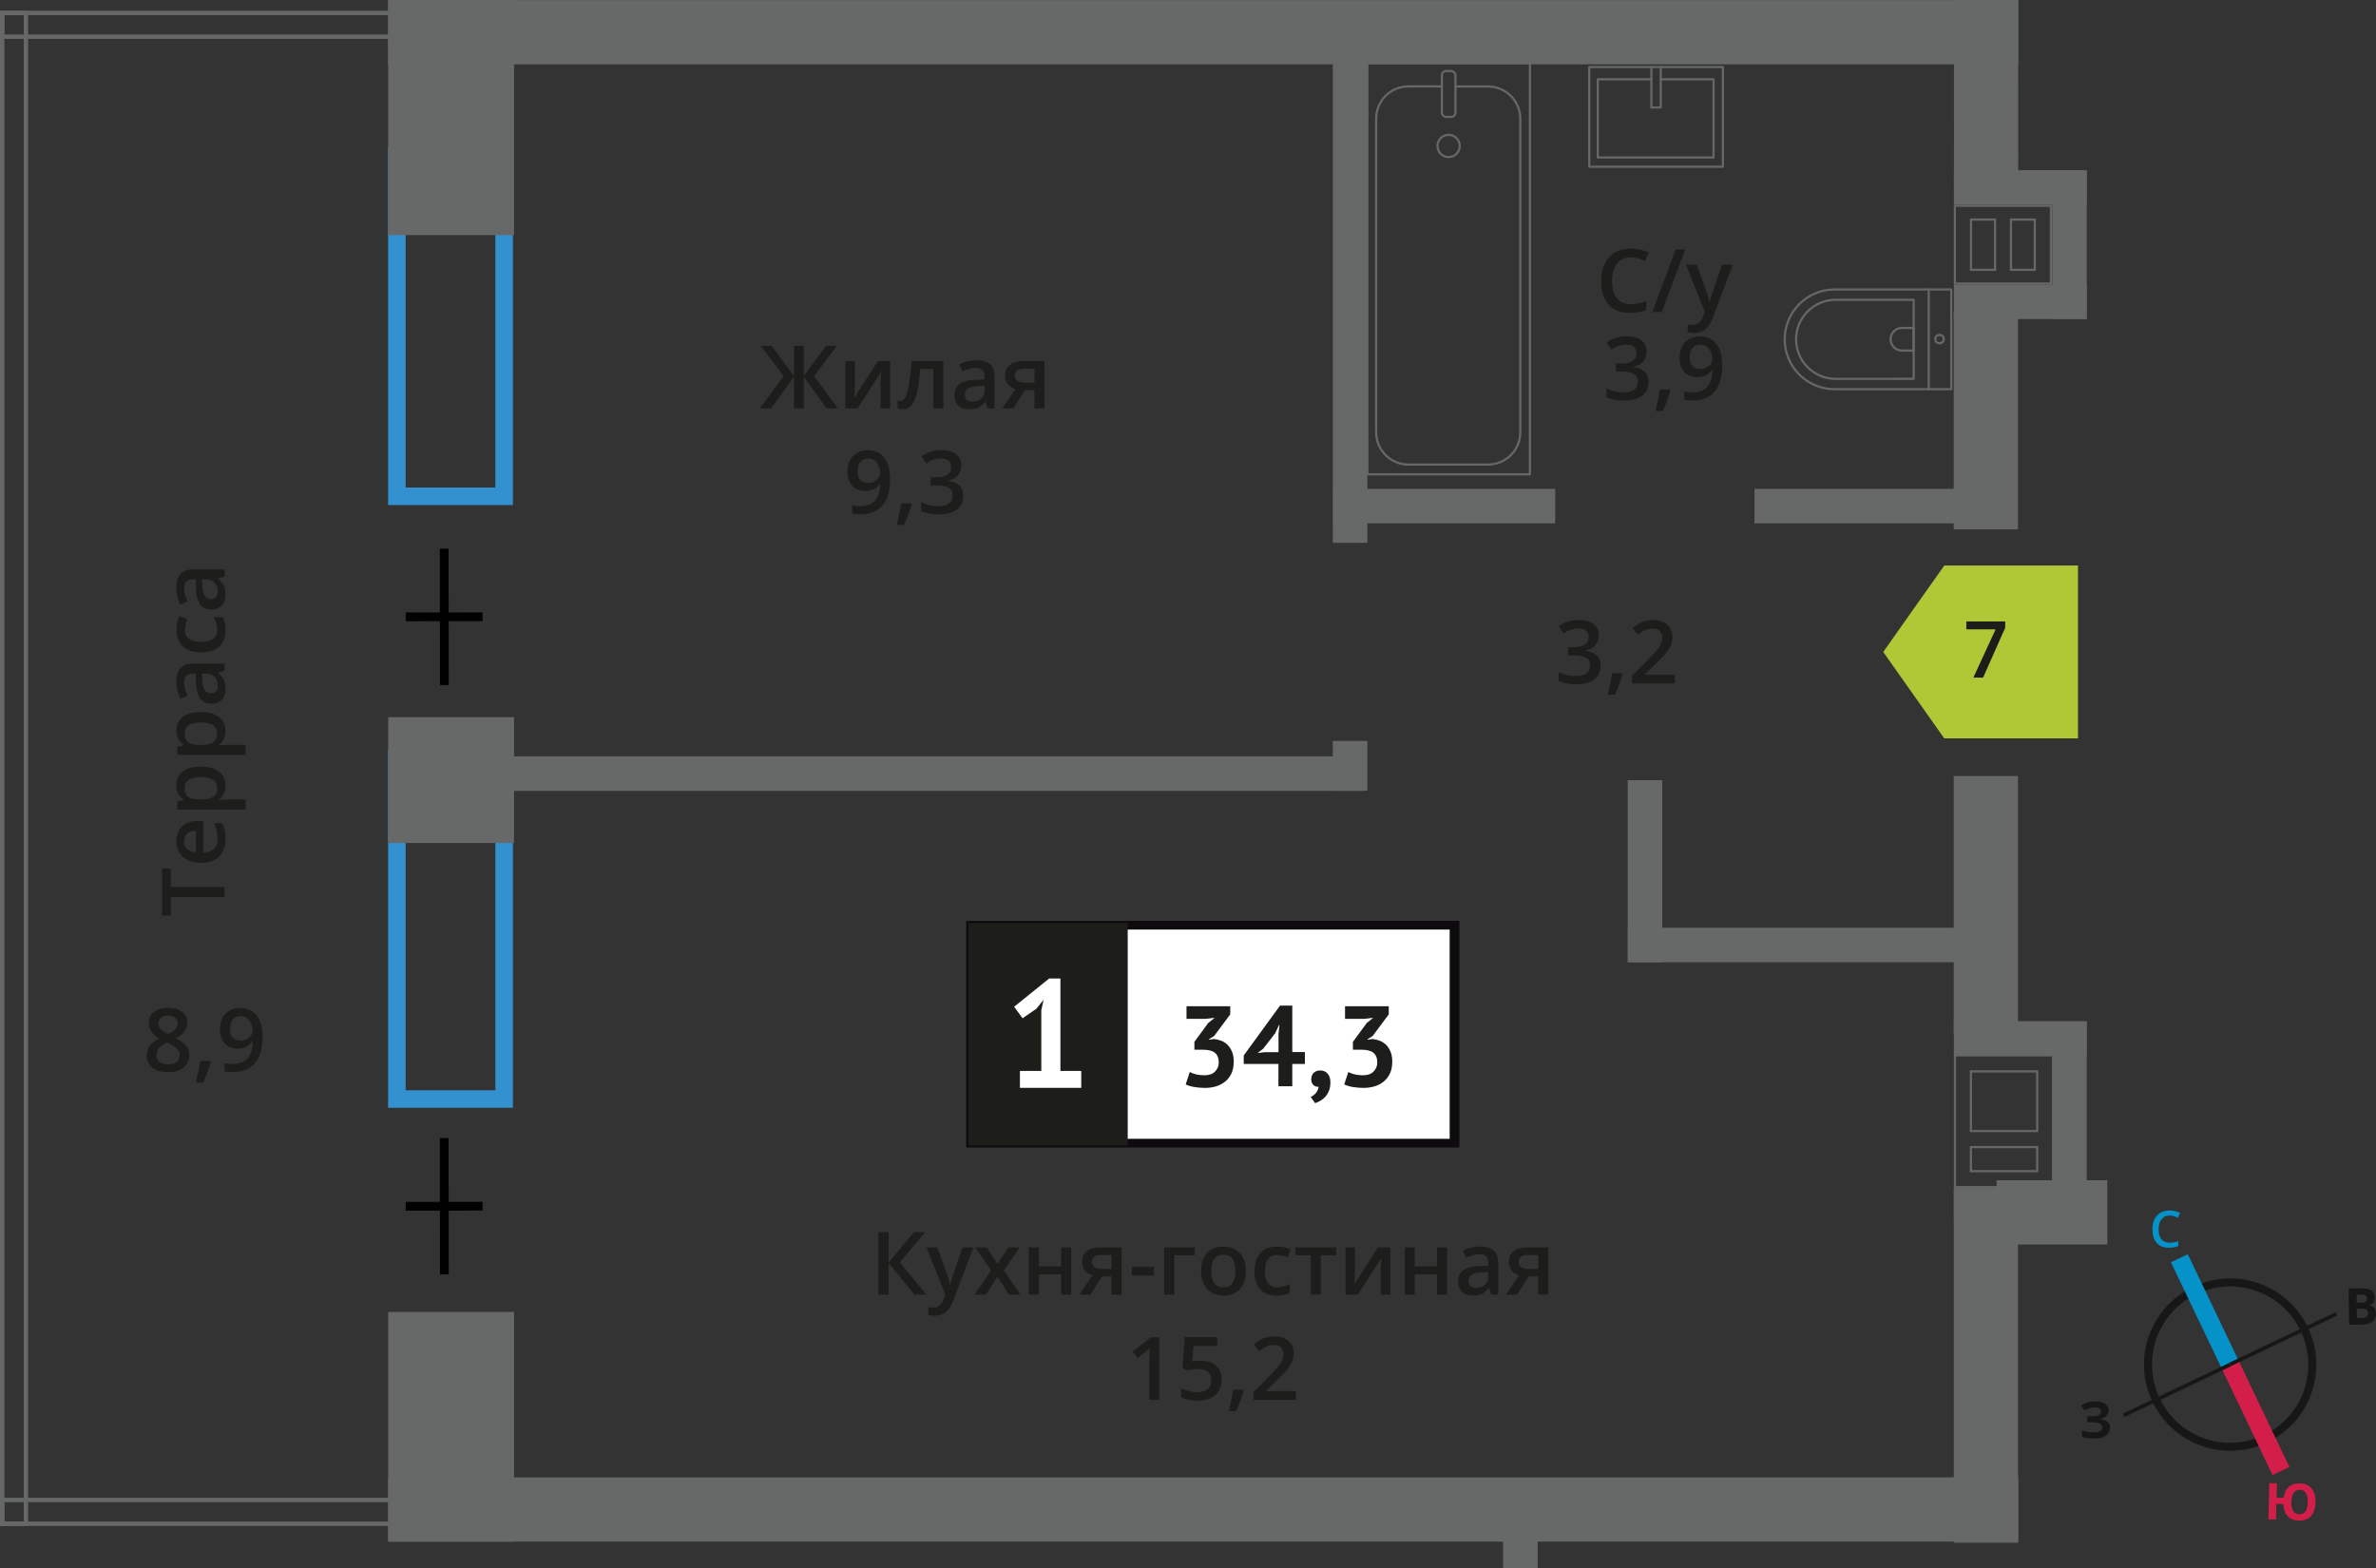<?xml version="1.0" encoding="UTF-8"?>
<svg xmlns="http://www.w3.org/2000/svg" viewBox="0 0 271.14 178.98">
  <rect x="0" y="0" width="271.14" height="178.98" fill="#333333" stroke="none"/>
  <defs>
    <style>
      .cls-1 {
        fill: #171717;
      }

      .cls-1, .cls-2, .cls-3, .cls-4, .cls-5, .cls-6, .cls-7, .cls-8, .cls-9, .cls-10, .cls-11 {
        stroke-width: 0px;
      }

      .cls-12 {
        stroke: #666767;
        stroke-linecap: round;
        stroke-linejoin: round;
        stroke-width: .25px;
      }

      .cls-12, .cls-13, .cls-14, .cls-15, .cls-16 {
        fill: none;
      }

      .cls-13 {
        stroke: #d41e4a;
      }

      .cls-13, .cls-14 {
        stroke-width: 2.13px;
      }

      .cls-13, .cls-14, .cls-15, .cls-16 {
        stroke-miterlimit: 10;
      }

      .cls-2 {
        fill: #b0c836;
        fill-rule: evenodd;
      }

      .cls-17 {
        stroke: #1d1d1a;
        stroke-miterlimit: 22.93;
        stroke-width: .5px;
      }

      .cls-17, .cls-4 {
        fill: #1d1d1a;
      }

      .cls-3 {
        fill: #0592c9;
      }

      .cls-14 {
        stroke: #0592c9;
      }

      .cls-5 {
        fill: #1d1e1b;
      }

      .cls-6 {
        fill: #0e0b0e;
      }

      .cls-7 {
        fill: #d41e4a;
      }

      .cls-8 {
        fill: #3391cf;
      }

      .cls-15 {
        stroke: #010101;
      }

      .cls-9 {
        fill: #676868;
      }

      .cls-16 {
        stroke: #171717;
        stroke-width: .91px;
      }

      .cls-10 {
        fill: #fff;
      }

      .cls-11 {
        fill: #666767;
      }
    </style>
  </defs>
  <g id="windows">
    <path class="cls-8" d="M56.53,18.79v36.85h-10.24V18.79h10.24M58.53,16.79h-14.24v40.85h14.24V16.79h0Z"/>
    <path class="cls-8" d="M56.53,87.58v36.85h-10.24v-36.85h10.24M58.53,85.58h-14.24v40.85h14.24v-40.85h0Z"/>
  </g>
  <g id="bath">
    <g>
      <path class="cls-12" d="M203.67,33.01h13.32c3.14,0,5.69,2.55,5.69,5.69h0c0,3.14-2.55,5.69-5.69,5.69h-13.32v-11.38h0Z" transform="translate(426.35 77.39) rotate(179.99)"/>
      <path class="cls-12" d="M204.95,34.19h8.91c2.49,0,4.51,2.02,4.51,4.51h0c0,2.49-2.02,4.51-4.51,4.51h-8.91v-9.02h0Z" transform="translate(423.34 77.39) rotate(179.99)"/>
      <path class="cls-12" d="M215.75,37.41h1.34c.71,0,1.29.58,1.29,1.29h0c0,.71-.58,1.29-1.29,1.29h-1.34v-2.58h0Z" transform="translate(434.13 77.38) rotate(179.99)"/>
      <circle class="cls-12" cx="221.33" cy="38.7" r=".48"/>
      <line class="cls-12" x1="220.1" y1="44.39" x2="220.1" y2="33.01"/>
    </g>
    <g>
      <rect class="cls-12" x="156.04" y="7.21" width="18.55" height="46.92"/>
      <rect class="cls-12" x="164.54" y="8.1" width="1.55" height="5.24" rx=".49" ry=".49"/>
      <path class="cls-12" d="M164.54,9.86h-3.82c-2.03,0-3.68,1.65-3.68,3.68v35.8c0,2.03,1.65,3.68,3.69,3.68h9.08c2.03,0,3.68-1.65,3.68-3.68V13.55c0-2.03-1.65-3.68-3.69-3.68h-3.71"/>
      <circle class="cls-12" cx="165.31" cy="16.66" r="1.27"/>
    </g>
    <g>
      <rect class="cls-12" x="183.29" y="5.72" width="11.38" height="15.25" transform="translate(202.33 -175.64) rotate(90)"/>
      <polyline class="cls-12" points="189.52 7.66 189.52 12.27 188.45 12.27 188.45 7.66"/>
      <polyline class="cls-12" points="189.52 9.05 195.54 9.05 195.54 17.97 182.33 17.97 182.33 9.05 188.45 9.05"/>
    </g>
  </g>
  <g id="went">
    <g>
      <rect class="cls-9" x="222.96" y="135.61" width="15.16" height="3.94" transform="translate(461.09 275.16) rotate(180)"/>
      <rect class="cls-9" x="222.96" y="116.55" width="15.16" height="3.94" transform="translate(461.09 237.03) rotate(180)"/>
      <rect class="cls-9" x="224.78" y="126.03" width="22.75" height="3.94" transform="translate(364.15 -108.16) rotate(90)"/>
      <path class="cls-11" d="M234.18,120.57v14.79s-10.97,0-10.97,0v-14.79s10.97,0,10.97,0M224.79,129.21h7.56s.25,0,.25,0v-6.81s0-.25,0-.25h-7.56s-.25,0-.25,0v6.81s0,.25,0,.25M224.79,133.79h7.56s.25,0,.25,0v-3h-7.56s-.25,0-.25,0v3M234.43,120.32h-11.46s0,0,0,0v15.29s11.47,0,11.47,0v-15.29h0ZM225.04,128.96v-6.56s7.31,0,7.31,0v6.56s-7.31,0-7.31,0h0ZM225.04,133.54v-2.5h7.31s0,2.5,0,2.5h-7.31Z"/>
    </g>
    <g>
      <path class="cls-11" d="M233.92,23.61v.3h0v1.55s0,.3,0,.3h0v2.94s0,.3,0,.3h0v2.93s0,.3,0,.3h-10.71v-.3h0v-2.68s0-.25,0-.25h0v-.3h0v-2.94s0-.3,0-.3h0v-1.55s0-.3,0-.3h10.71M232.33,30.92v-5.74s0-.25,0-.25h-2.97v5.74s0,.25,0,.25h2.72s.25,0,.25,0M224.8,30.92h2.99v-5.99h-2.99v5.99M234.17,23.36h-11.21v.8h0v1.05h0v.8h0v2.44h0v.8h0v2.43h0v.8h11.21s0-.8,0-.8h0v-2.43h0v-.8h0v-2.44h0v-.8h0v-1.05h0v-.8h0ZM232.08,30.67h-2.47s0-5.49,0-5.49h2.47v5.49h0ZM225.05,30.67v-5.49h2.49v5.49h-2.49Z"/>
      <rect class="cls-9" x="222.96" y="32.47" width="15.16" height="3.94" transform="translate(461.09 68.88) rotate(180)"/>
      <rect class="cls-9" x="222.96" y="19.42" width="15.16" height="3.94" transform="translate(461.09 42.78) rotate(180)"/>
      <rect class="cls-9" x="227.73" y="26.01" width="16.85" height="3.94" transform="translate(208.18 264.14) rotate(-90)"/>
    </g>
  </g>
  <g id="walls">
    <rect class="cls-9" x="38.06" y="6.23" width="26.83" height="14.36" transform="translate(64.89 -38.06) rotate(90)"/>
    <rect class="cls-9" x="44.29" y="81.85" width="14.36" height="14.36" transform="translate(140.51 37.56) rotate(90)"/>
    <rect class="cls-9" x="38.37" y="155.65" width="26.21" height="14.36" transform="translate(214.31 111.36) rotate(90)"/>
    <rect class="cls-9" x="227.82" y="134.71" width="12.64" height="7.33" transform="translate(468.3 276.74) rotate(180)"/>
    <rect class="cls-9" x="215.93" y="7.03" width="21.39" height="7.33" transform="translate(237.3 -215.93) rotate(89.99)"/>
    <rect class="cls-9" x="214.21" y="44.33" width="24.84" height="7.33" transform="translate(274.61 -178.63) rotate(90)"/>
    <rect class="cls-9" x="211.9" y="99.64" width="29.45" height="7.33" transform="translate(329.92 -123.33) rotate(90)"/>
    <rect class="cls-9" x="206.39" y="152.18" width="40.47" height="7.33" transform="translate(382.47 -70.79) rotate(90)"/>
    <rect class="cls-9" x="44.29" y="0" width="186.02" height="7.33" transform="translate(274.6 7.34) rotate(180)"/>
    <rect class="cls-9" x="44.29" y="168.6" width="186.02" height="7.33" transform="translate(274.61 344.54) rotate(180)"/>
    <rect class="cls-9" x="125.32" y="31.22" width="57.51" height="3.94" transform="translate(187.26 -120.88) rotate(90)"/>
    <rect class="cls-9" x="151.23" y="85.44" width="5.69" height="3.94" transform="translate(241.48 -66.67) rotate(90)"/>
    <rect class="cls-9" x="177.34" y="97.46" width="20.78" height="3.94" transform="translate(287.15 -88.3) rotate(90)"/>
    <rect class="cls-9" x="200.22" y="55.79" width="23.89" height="3.94"/>
    <rect class="cls-9" x="185.76" y="105.88" width="38.35" height="3.94"/>
    <rect class="cls-9" x="152.14" y="55.79" width="25.34" height="3.94"/>
    <rect class="cls-9" x="56.36" y="86.32" width="99.21" height="3.94"/>
    <rect class="cls-9" x="171.54" y="175.04" width="3.94" height="3.94" transform="translate(350.51 3.51) rotate(90)"/>
    <path class="cls-11" d="M48.5,1.73v2.21H.5V1.73h48M49,1.23H0v3.21h49V1.23h0Z"/>
    <path class="cls-11" d="M48.5,171.44v2.21H.5v-2.21h48M49,170.94H0v3.21h49v-3.21h0Z"/>
    <path class="cls-11" d="M2.71,1.73v171.92H.5V1.73h2.21M3.21,1.23H0v172.92h3.21V1.23h0Z"/>
    <g>
      <line class="cls-15" x1="50.69" y1="62.62" x2="50.71" y2="78.18"/>
      <line class="cls-15" x1="46.3" y1="70.4" x2="55.07" y2="70.39"/>
    </g>
    <g>
      <line class="cls-15" x1="50.69" y1="129.89" x2="50.71" y2="145.45"/>
      <line class="cls-15" x1="46.3" y1="137.67" x2="55.07" y2="137.66"/>
    </g>
  </g>
  <g id="text">
    <g>
      <path class="cls-5" d="M186.12,29.37c-.67,0-1.2.24-1.58.71s-.58,1.13-.58,1.97.18,1.54.55,1.99c.37.45.9.67,1.6.67.3,0,.6-.03.88-.09s.58-.14.88-.23v1c-.56.21-1.19.32-1.9.32-1.04,0-1.85-.32-2.41-.95s-.84-1.54-.84-2.72c0-.74.14-1.39.41-1.95.27-.56.67-.98,1.18-1.28s1.12-.44,1.81-.44c.73,0,1.4.15,2.02.46l-.42.97c-.24-.11-.5-.21-.76-.3-.27-.09-.55-.13-.85-.13Z"/>
      <path class="cls-5" d="M192.3,28.47l-2.66,7.14h-1.08l2.66-7.14h1.08Z"/>
      <path class="cls-5" d="M192.38,30.21h1.25l1.1,3.06c.17.44.28.85.33,1.23h.04c.03-.18.08-.4.16-.65s.49-1.47,1.24-3.64h1.24l-2.31,6.12c-.42,1.12-1.12,1.68-2.1,1.68-.25,0-.5-.03-.74-.08v-.91c.17.04.37.06.59.06.55,0,.94-.32,1.17-.96l.2-.51-2.17-5.4Z"/>
      <path class="cls-5" d="M187.91,40.12c0,.45-.13.83-.4,1.13s-.63.5-1.11.61v.04c.57.07,1,.25,1.29.53s.43.66.43,1.14c0,.69-.24,1.22-.73,1.59s-1.17.56-2.07.56c-.79,0-1.46-.13-2-.39v-1.02c.3.15.62.27.96.35s.66.12.98.12c.55,0,.97-.1,1.24-.31s.41-.52.41-.95c0-.38-.15-.66-.45-.84s-.78-.27-1.43-.27h-.62v-.93h.63c1.14,0,1.71-.39,1.71-1.18,0-.31-.1-.54-.3-.71s-.49-.25-.88-.25c-.27,0-.53.04-.78.11s-.55.23-.89.45l-.56-.8c.65-.48,1.41-.72,2.28-.72.72,0,1.28.15,1.68.46s.61.74.61,1.28Z"/>
      <path class="cls-5" d="M190.62,44.56c-.16.61-.44,1.39-.86,2.34h-.84c.22-.88.39-1.7.5-2.45h1.13l.07.11Z"/>
      <path class="cls-5" d="M196.54,41.52c0,1.41-.28,2.46-.85,3.15s-1.42,1.04-2.56,1.04c-.43,0-.74-.03-.93-.08v-.96c.29.08.58.12.87.12.77,0,1.35-.21,1.73-.62s.59-1.07.62-1.96h-.06c-.19.29-.42.5-.7.63-.27.13-.59.2-.96.2-.63,0-1.13-.2-1.49-.59s-.54-.93-.54-1.62c0-.75.21-1.34.63-1.78.42-.44.99-.66,1.71-.66.51,0,.95.12,1.33.37s.67.61.87,1.08.31,1.03.31,1.69ZM194.05,39.33c-.4,0-.7.13-.91.39s-.32.62-.32,1.09c0,.41.1.73.3.96.2.23.5.35.9.35s.71-.12.98-.35.4-.5.4-.81c0-.29-.06-.56-.17-.81-.11-.25-.27-.45-.47-.6s-.43-.22-.69-.22Z"/>
    </g>
    <g>
      <polygon class="cls-2" points="221.87 64.54 221.87 64.55 218.39 69.47 214.91 74.41 218.39 79.34 221.87 84.27 221.87 84.27 221.88 84.27 237.13 84.27 237.13 64.54 221.88 64.54 221.87 64.54"/>
      <path class="cls-4" d="M225.19,77.34l2.54-5.51h-3.34v-.91h4.44v.72l-2.53,5.7h-1.12Z"/>
    </g>
    <g>
      <path class="cls-5" d="M182.45,72.5c0,.45-.13.83-.4,1.13s-.63.5-1.11.61v.04c.57.07,1,.25,1.29.53s.43.66.43,1.14c0,.69-.24,1.22-.73,1.59s-1.17.56-2.07.56c-.79,0-1.46-.13-2-.39v-1.02c.3.15.62.27.96.35s.66.12.98.12c.55,0,.97-.1,1.24-.31s.41-.52.41-.95c0-.38-.15-.66-.45-.84s-.78-.27-1.43-.27h-.62v-.93h.63c1.14,0,1.71-.39,1.71-1.18,0-.31-.1-.54-.3-.71s-.49-.25-.88-.25c-.27,0-.53.04-.78.11s-.55.23-.89.45l-.56-.8c.65-.48,1.41-.72,2.28-.72.72,0,1.28.15,1.68.46s.61.74.61,1.28Z"/>
      <path class="cls-5" d="M185.16,76.95c-.16.61-.44,1.39-.86,2.34h-.84c.22-.88.39-1.7.5-2.45h1.13l.07.11Z"/>
      <path class="cls-5" d="M191.09,78h-4.84v-.87l1.84-1.85c.54-.56.9-.95,1.08-1.18.18-.23.31-.45.39-.66s.12-.42.12-.66c0-.32-.1-.58-.29-.76-.19-.19-.46-.28-.8-.28-.27,0-.54.05-.79.15-.25.1-.55.28-.89.55l-.62-.76c.4-.34.78-.57,1.16-.71s.77-.21,1.2-.21c.66,0,1.2.17,1.6.52s.6.81.6,1.4c0,.32-.06.63-.17.92-.12.29-.29.59-.53.9-.24.31-.64.72-1.19,1.25l-1.24,1.2v.05h3.39v1.01Z"/>
    </g>
    <g>
      <path class="cls-5" d="M89.43,42.92l-2.61-3.45h1.25l2.54,3.46v-3.46h1.11v3.46l2.54-3.46h1.25l-2.61,3.45,2.72,3.69h-1.29l-2.61-3.62v3.62h-1.11v-3.62l-2.61,3.62h-1.3l2.73-3.69Z"/>
      <path class="cls-5" d="M97.55,41.21v2.77c0,.32-.03.8-.08,1.42l2.71-4.19h1.4v5.4h-1.1v-2.72c0-.15,0-.39.03-.73.02-.34.03-.58.05-.73l-2.7,4.18h-1.4v-5.4h1.1Z"/>
      <path class="cls-5" d="M107.66,46.61h-1.16v-4.5h-1.49c-.09,1.16-.21,2.06-.37,2.71-.16.65-.36,1.13-.61,1.43-.25.3-.57.45-.97.45-.25,0-.46-.04-.63-.11v-.9c.12.05.24.07.36.07.33,0,.59-.37.78-1.12.19-.75.34-1.89.45-3.43h3.63v5.4Z"/>
      <path class="cls-5" d="M112.68,46.61l-.23-.75h-.04c-.26.33-.52.55-.79.67s-.6.18-1.02.18c-.53,0-.95-.14-1.24-.43-.3-.29-.45-.69-.45-1.22,0-.56.21-.98.62-1.26s1.04-.44,1.89-.46l.93-.03v-.29c0-.35-.08-.6-.24-.77-.16-.17-.41-.26-.75-.26-.28,0-.54.04-.8.12s-.5.18-.73.29l-.37-.82c.29-.15.61-.27.96-.35s.68-.12.99-.12c.69,0,1.21.15,1.55.45.35.3.53.77.53,1.41v3.64h-.82ZM110.97,45.83c.42,0,.75-.12,1-.35.25-.23.38-.56.38-.98v-.47l-.69.03c-.54.02-.93.11-1.18.27-.25.16-.37.41-.37.74,0,.24.07.43.21.56s.36.2.64.2Z"/>
      <path class="cls-5" d="M115.65,46.61h-1.28l1.5-2.21c-.36-.1-.65-.29-.86-.56s-.31-.6-.31-1c0-.51.18-.91.55-1.2s.86-.43,1.49-.43h2.46v5.4h-1.15v-2.08h-1.09l-1.31,2.08ZM115.82,42.85c0,.28.1.48.32.62.21.14.49.21.85.21h1.07v-1.6h-1.25c-.31,0-.55.07-.72.2-.17.13-.26.32-.26.57Z"/>
      <path class="cls-5" d="M101.58,54.51c0,1.41-.28,2.46-.85,3.15s-1.42,1.04-2.56,1.04c-.43,0-.74-.03-.93-.08v-.96c.29.08.58.12.87.12.77,0,1.35-.21,1.73-.62s.59-1.07.62-1.96h-.06c-.19.29-.42.5-.7.63-.27.13-.59.2-.96.2-.63,0-1.13-.2-1.49-.59s-.54-.93-.54-1.62c0-.75.21-1.34.63-1.78.42-.44.99-.66,1.71-.66.51,0,.95.12,1.33.37s.67.61.87,1.08.31,1.03.31,1.69ZM99.09,52.33c-.4,0-.7.13-.91.39s-.32.62-.32,1.09c0,.41.1.73.3.96.2.23.5.35.9.35s.71-.12.98-.35.4-.5.4-.81c0-.29-.06-.56-.17-.81-.11-.25-.27-.45-.47-.6s-.43-.22-.69-.22Z"/>
      <path class="cls-5" d="M104.04,57.56c-.16.61-.44,1.39-.86,2.34h-.84c.22-.88.39-1.7.5-2.45h1.13l.07.11Z"/>
      <path class="cls-5" d="M109.71,53.11c0,.45-.13.83-.4,1.13s-.63.5-1.11.61v.04c.57.07,1,.25,1.29.53s.43.66.43,1.14c0,.69-.24,1.22-.73,1.59s-1.17.56-2.07.56c-.79,0-1.46-.13-2-.39v-1.02c.3.15.62.27.96.35s.66.12.98.12c.55,0,.97-.1,1.24-.31s.41-.52.41-.95c0-.38-.15-.66-.45-.84s-.78-.27-1.43-.27h-.62v-.93h.63c1.14,0,1.71-.39,1.71-1.18,0-.31-.1-.54-.3-.71s-.49-.25-.88-.25c-.27,0-.53.04-.78.11s-.55.23-.89.45l-.56-.8c.65-.48,1.41-.72,2.28-.72.72,0,1.28.15,1.68.46s.61.74.61,1.28Z"/>
    </g>
    <g>
      <g>
        <path class="cls-5" d="M105.72,147.76h-1.37l-2.94-3.62v3.62h-1.17v-7.14h1.17v3.46l2.89-3.46h1.28l-2.88,3.45,3.02,3.69Z"/>
        <path class="cls-5" d="M105.72,142.36h1.25l1.1,3.06c.17.44.28.85.33,1.23h.04c.03-.18.08-.4.16-.65s.49-1.47,1.24-3.64h1.24l-2.31,6.12c-.42,1.12-1.12,1.68-2.1,1.68-.25,0-.5-.03-.74-.08v-.91c.17.04.37.06.59.06.55,0,.94-.32,1.17-.96l.2-.51-2.17-5.4Z"/>
        <path class="cls-5" d="M113.1,145l-1.81-2.64h1.31l1.23,1.89,1.24-1.89h1.3l-1.82,2.64,1.91,2.76h-1.3l-1.33-2.02-1.33,2.02h-1.3l1.9-2.76Z"/>
        <path class="cls-5" d="M118.55,142.36v2.17h2.54v-2.17h1.15v5.4h-1.15v-2.33h-2.54v2.33h-1.15v-5.4h1.15Z"/>
        <path class="cls-5" d="M124.44,147.76h-1.28l1.5-2.21c-.36-.1-.65-.29-.86-.56s-.31-.6-.31-1c0-.51.18-.91.55-1.2s.86-.43,1.49-.43h2.46v5.4h-1.15v-2.08h-1.09l-1.31,2.08ZM124.6,144c0,.28.1.48.32.62.21.14.49.21.85.21h1.07v-1.6h-1.25c-.31,0-.55.07-.72.2-.17.13-.26.32-.26.57Z"/>
        <path class="cls-5" d="M129.16,145.57v-.98h2.51v.98h-2.51Z"/>
        <path class="cls-5" d="M136.34,142.36v.9h-2.34v4.5h-1.15v-5.4h3.49Z"/>
        <path class="cls-5" d="M142.17,145.05c0,.88-.23,1.57-.68,2.07s-1.08.74-1.89.74c-.5,0-.95-.11-1.34-.34s-.69-.56-.89-.98-.31-.92-.31-1.48c0-.88.22-1.56.67-2.05s1.08-.74,1.9-.74,1.4.25,1.86.75.68,1.18.68,2.03ZM138.23,145.05c0,1.25.46,1.87,1.38,1.87s1.37-.62,1.37-1.87-.46-1.85-1.38-1.85c-.48,0-.83.16-1.05.48-.22.32-.32.78-.32,1.37Z"/>
        <path class="cls-5" d="M145.66,147.86c-.82,0-1.44-.24-1.86-.72-.42-.48-.64-1.16-.64-2.05s.22-1.61.67-2.09c.45-.49,1.09-.73,1.93-.73.57,0,1.08.11,1.54.32l-.35.92c-.49-.19-.89-.28-1.2-.28-.93,0-1.4.62-1.4,1.86,0,.61.12,1.06.35,1.36.23.3.57.46,1.02.46.51,0,.99-.13,1.45-.38v1c-.21.12-.42.21-.66.26-.23.05-.52.08-.85.08Z"/>
        <path class="cls-5" d="M152.49,142.36v.9h-1.76v4.5h-1.15v-4.5h-1.76v-.9h4.67Z"/>
        <path class="cls-5" d="M154.63,142.36v2.77c0,.32-.03.8-.08,1.42l2.71-4.19h1.4v5.4h-1.1v-2.72c0-.15,0-.39.03-.73.02-.34.03-.58.05-.73l-2.7,4.18h-1.4v-5.4h1.1Z"/>
        <path class="cls-5" d="M161.45,142.36v2.17h2.54v-2.17h1.15v5.4h-1.15v-2.33h-2.54v2.33h-1.15v-5.4h1.15Z"/>
        <path class="cls-5" d="M170.16,147.76l-.23-.75h-.04c-.26.33-.52.55-.79.67s-.6.18-1.02.18c-.53,0-.95-.14-1.24-.43-.3-.29-.45-.69-.45-1.22,0-.56.21-.98.62-1.26s1.04-.44,1.89-.46l.93-.03v-.29c0-.35-.08-.6-.24-.77-.16-.17-.41-.26-.75-.26-.28,0-.54.04-.8.12s-.5.18-.73.29l-.37-.82c.29-.15.61-.27.96-.35s.68-.12.99-.12c.69,0,1.21.15,1.55.45.35.3.53.77.53,1.41v3.64h-.82ZM168.45,146.98c.42,0,.75-.12,1-.35.25-.23.38-.56.38-.98v-.47l-.69.03c-.54.02-.93.11-1.18.27-.25.16-.37.41-.37.74,0,.24.07.43.21.56s.36.2.64.2Z"/>
        <path class="cls-5" d="M173.13,147.76h-1.28l1.5-2.21c-.36-.1-.65-.29-.86-.56s-.31-.6-.31-1c0-.51.18-.91.55-1.2s.86-.43,1.49-.43h2.46v5.4h-1.15v-2.08h-1.09l-1.31,2.08ZM173.3,144c0,.28.1.48.32.62.21.14.49.21.85.21h1.07v-1.6h-1.25c-.31,0-.55.07-.72.2-.17.13-.26.32-.26.57Z"/>
        <path class="cls-5" d="M132.31,159.76h-1.15v-4.61c0-.55.01-.99.04-1.31-.08.08-.17.16-.28.26-.11.09-.47.39-1.1.9l-.58-.73,2.1-1.65h.96v7.14Z"/>
        <path class="cls-5" d="M137.07,155.3c.72,0,1.29.19,1.71.57s.63.9.63,1.56c0,.76-.24,1.36-.72,1.78-.48.43-1.15.64-2.03.64-.8,0-1.42-.13-1.88-.39v-1.04c.26.15.57.27.91.35s.66.12.95.12c.52,0,.91-.12,1.18-.35s.41-.57.41-1.02c0-.85-.54-1.28-1.63-1.28-.15,0-.34.02-.57.05s-.42.07-.59.1l-.51-.3.27-3.49h3.71v1.02h-2.7l-.16,1.77c.11-.02.25-.04.42-.07.17-.03.37-.04.6-.04Z"/>
        <path class="cls-5" d="M141.93,158.71c-.16.61-.44,1.39-.86,2.34h-.84c.22-.88.39-1.7.5-2.45h1.13l.07.11Z"/>
        <path class="cls-5" d="M147.87,159.76h-4.84v-.87l1.84-1.85c.54-.56.9-.95,1.08-1.18.18-.23.31-.45.39-.66s.12-.42.12-.66c0-.32-.1-.58-.29-.76-.19-.19-.46-.28-.8-.28-.27,0-.54.05-.79.15-.25.1-.55.28-.89.55l-.62-.76c.4-.34.78-.57,1.16-.71s.77-.21,1.2-.21c.66,0,1.2.17,1.6.52s.6.81.6,1.4c0,.32-.06.63-.17.92-.12.29-.29.59-.53.9-.24.31-.64.72-1.19,1.25l-1.24,1.2v.05h3.39v1.01Z"/>
      </g>
      <g>
        <rect class="cls-10" x="110.76" y="105.6" width="54.7" height="24.87"/>
        <path class="cls-6" d="M165.45,106.09h-54.1v23.88h54.1v-23.88ZM110.81,105.1h55.73v25.86h-56.28v-25.86h.55Z"/>
        <rect class="cls-17" x="110.76" y="105.6" width="17.68" height="24.87"/>
        <g>
          <path class="cls-5" d="M137.43,122.72c.54,0,.95-.14,1.23-.43.28-.29.42-.64.42-1.04,0-.5-.15-.86-.44-1.1-.3-.24-.76-.35-1.4-.35h-.94v-.9l1.58-2.15.74-.59-1.03.12h-2.19v-1.44h4.99v.93l-1.84,2.47-.57.35v.07l.55-.08c.3.03.59.1.87.21.27.11.51.28.72.49.2.21.37.48.49.79.12.31.18.67.18,1.08,0,.51-.08.96-.25,1.33-.17.37-.4.69-.71.94-.3.25-.65.44-1.05.56s-.83.18-1.29.18c-.38,0-.78-.04-1.19-.1-.41-.07-.74-.17-.99-.3l.46-1.41c.23.11.48.21.75.27s.58.1.92.1Z"/>
          <path class="cls-5" d="M148.91,121.43h-1.44v2.54h-1.58v-2.54h-3.96v-.97l4.14-5.69h1.4v5.3h1.44v1.36ZM145.89,118.08l.12-1.1h-.05l-.44.94-1.36,1.76-.65.5.84-.1h1.55v-2Z"/>
          <path class="cls-5" d="M149.64,123.14c0-.3.1-.53.29-.71s.44-.26.72-.26c.37,0,.65.12.86.37.21.24.31.57.31.97s-.06.73-.18,1.01c-.12.28-.27.52-.45.7-.18.19-.37.33-.57.44-.2.11-.39.19-.55.24l-.5-.71c.23-.1.44-.25.61-.47.17-.22.27-.45.29-.69-.2.03-.39-.04-.57-.18-.18-.15-.27-.39-.27-.72Z"/>
          <path class="cls-5" d="M155.52,122.72c.54,0,.95-.14,1.23-.43.28-.29.42-.64.42-1.04,0-.5-.15-.86-.44-1.1-.3-.24-.76-.35-1.4-.35h-.94v-.9l1.58-2.15.74-.59-1.03.12h-2.19v-1.44h4.99v.93l-1.84,2.47-.57.35v.07l.55-.08c.3.03.59.1.87.21.27.11.51.28.72.49.2.21.37.48.49.79.12.31.18.67.18,1.08,0,.51-.08.96-.25,1.33-.17.37-.4.69-.71.94-.3.25-.65.44-1.05.56s-.83.18-1.29.18c-.38,0-.78-.04-1.19-.1-.41-.07-.74-.17-.99-.3l.46-1.41c.23.11.48.21.75.27s.58.1.92.1Z"/>
        </g>
        <path class="cls-10" d="M116.39,122.22h2.44v-6.92l.26-1.19-.84,1.03-1.56,1.07-.96-1.31,4-3.23h1.28v10.55h2.38v1.93h-7v-1.93Z"/>
      </g>
    </g>
    <g>
      <path class="cls-5" d="M19.18,115.02c.68,0,1.21.16,1.61.47s.59.73.59,1.25c0,.73-.44,1.31-1.32,1.75.56.28.96.57,1.19.88.24.31.35.65.35,1.04,0,.59-.22,1.06-.65,1.42s-1.02.53-1.76.53-1.38-.17-1.8-.5-.64-.8-.64-1.41c0-.4.11-.75.33-1.07.22-.32.59-.6,1.1-.85-.44-.26-.75-.54-.93-.83s-.28-.62-.28-.98c0-.52.2-.93.61-1.24s.94-.46,1.59-.46ZM17.85,120.4c0,.34.12.6.36.79s.56.28.97.28.75-.1.98-.29c.23-.19.35-.46.35-.79,0-.26-.11-.5-.32-.72s-.54-.42-.98-.61l-.14-.06c-.43.19-.74.4-.93.62s-.28.49-.28.78ZM19.17,115.9c-.33,0-.59.08-.79.24s-.3.38-.3.66c0,.17.04.32.11.45s.18.25.31.36.37.24.69.39c.39-.17.67-.35.83-.54.16-.19.24-.41.24-.67,0-.28-.1-.5-.3-.66-.2-.16-.47-.24-.8-.24Z"/>
      <path class="cls-5" d="M24.05,121.2c-.16.61-.44,1.39-.86,2.34h-.84c.22-.88.39-1.7.5-2.45h1.13l.07.11Z"/>
      <path class="cls-5" d="M29.97,118.16c0,1.41-.28,2.46-.85,3.15s-1.42,1.04-2.56,1.04c-.43,0-.74-.03-.93-.08v-.96c.29.08.58.12.87.12.77,0,1.35-.21,1.73-.62s.59-1.07.62-1.96h-.06c-.19.29-.42.5-.7.63-.27.13-.59.2-.96.2-.63,0-1.13-.2-1.49-.59s-.54-.93-.54-1.62c0-.75.21-1.34.63-1.78.42-.44.99-.66,1.71-.66.51,0,.95.12,1.33.37s.67.61.87,1.08.31,1.03.31,1.69ZM27.48,115.97c-.4,0-.7.13-.91.39s-.32.62-.32,1.09c0,.41.1.73.3.96.2.23.5.35.9.35s.71-.12.98-.35.4-.5.4-.81c0-.29-.06-.56-.17-.81-.11-.25-.27-.45-.47-.6s-.43-.22-.69-.22Z"/>
    </g>
    <g>
      <path class="cls-5" d="M25.63,101.22v1.17h-6.14v2.1h-1v-5.37h1v2.1h6.14Z"/>
      <path class="cls-5" d="M25.73,95.79c0,.84-.25,1.5-.73,1.97-.49.47-1.16.71-2.02.71s-1.58-.22-2.08-.66-.76-1.04-.76-1.81c0-.71.22-1.28.65-1.69s1.03-.62,1.79-.62h.62v3.6c.52-.02.93-.16,1.21-.42s.42-.64.42-1.13c0-.32-.03-.62-.09-.89-.06-.28-.16-.57-.3-.89h.93c.13.28.23.56.28.85s.08.61.08.98ZM21,96c0,.36.12.66.35.88.23.22.57.35,1.01.39v-2.45c-.45,0-.78.11-1.01.32s-.34.5-.34.86Z"/>
      <path class="cls-5" d="M25.73,89.65c0,.68-.25,1.21-.74,1.59v.07c.46-.05.73-.07.83-.07h2.21v1.15h-7.8v-.93c.1-.03.34-.08.72-.16v-.06c-.55-.36-.82-.9-.82-1.61,0-.67.24-1.2.73-1.58.49-.38,1.17-.56,2.06-.56s1.57.19,2.07.57c.49.38.74.91.74,1.58ZM21.07,89.93c0,.46.13.79.4,1,.27.21.69.32,1.28.32h.17c.66,0,1.13-.1,1.43-.31s.44-.55.44-1.02c0-.4-.16-.7-.49-.92s-.79-.32-1.39-.32-1.06.11-1.37.32c-.31.21-.47.53-.47.94Z"/>
      <path class="cls-5" d="M25.73,83.42c0,.68-.25,1.21-.74,1.59v.07c.46-.05.73-.07.83-.07h2.21v1.15h-7.8v-.93c.1-.03.34-.08.72-.16v-.06c-.55-.36-.82-.9-.82-1.61,0-.67.24-1.2.73-1.58.49-.38,1.17-.56,2.06-.56s1.57.19,2.07.57c.49.38.74.91.74,1.58ZM21.07,83.7c0,.46.13.79.4,1,.27.21.69.32,1.28.32h.17c.66,0,1.13-.1,1.43-.31s.44-.55.44-1.02c0-.4-.16-.7-.49-.92s-.79-.32-1.39-.32-1.06.11-1.37.32c-.31.21-.47.53-.47.94Z"/>
      <path class="cls-5" d="M25.63,76.55l-.75.23v.04c.33.26.55.52.67.79s.18.6.18,1.02c0,.53-.14.95-.43,1.24-.29.3-.69.45-1.22.45-.56,0-.98-.21-1.26-.62s-.44-1.04-.46-1.89l-.03-.93h-.29c-.35,0-.6.08-.77.24-.17.16-.26.41-.26.75,0,.28.04.54.12.8s.18.5.29.73l-.82.37c-.15-.29-.27-.61-.35-.96s-.12-.68-.12-.99c0-.69.15-1.21.45-1.55.3-.35.77-.53,1.41-.53h3.64v.82ZM24.85,78.26c0-.42-.12-.75-.35-1-.23-.25-.56-.38-.98-.38h-.47l.03.69c.02.54.11.93.27,1.18.16.25.41.37.74.37.24,0,.43-.07.56-.21s.2-.36.2-.64Z"/>
      <path class="cls-5" d="M25.73,71.95c0,.82-.24,1.44-.72,1.86-.48.42-1.16.64-2.05.64s-1.61-.22-2.09-.67c-.49-.45-.73-1.09-.73-1.93,0-.57.11-1.08.32-1.54l.92.35c-.19.49-.28.89-.28,1.2,0,.93.62,1.4,1.86,1.4.61,0,1.06-.12,1.36-.35.3-.23.46-.57.46-1.02,0-.51-.13-.99-.38-1.45h1c.12.21.21.42.26.66.05.23.08.52.08.85Z"/>
      <path class="cls-5" d="M25.63,65.8l-.75.23v.04c.33.26.55.52.67.79s.18.6.18,1.02c0,.53-.14.95-.43,1.24-.29.3-.69.45-1.22.45-.56,0-.98-.21-1.26-.62s-.44-1.04-.46-1.89l-.03-.93h-.29c-.35,0-.6.08-.77.24-.17.16-.26.41-.26.75,0,.28.04.54.12.8s.18.5.29.73l-.82.37c-.15-.29-.27-.61-.35-.96s-.12-.68-.12-.99c0-.69.15-1.21.45-1.55.3-.35.77-.53,1.41-.53h3.64v.82ZM24.85,67.51c0-.42-.12-.75-.35-1-.23-.25-.56-.38-.98-.38h-.47l.03.69c.02.54.11.93.27,1.18.16.25.41.37.74.37.24,0,.43-.07.56-.21s.2-.36.2-.64Z"/>
    </g>
    <g>
      <path class="cls-16" d="M250.47,147.28c4.68-2.24,10.27-.25,12.49,4.43,2.23,4.66.25,10.27-4.43,12.49-4.68,2.24-10.27.25-12.49-4.43-2.24-4.68-.25-10.27,4.43-12.49Z"/>
      <line class="cls-14" x1="248.7" y1="143.6" x2="254.5" y2="155.74"/>
      <line class="cls-13" x1="260.29" y1="167.88" x2="254.5" y2="155.74"/>
      <polygon class="cls-1" points="242.26 161.33 254.4 155.54 254.58 155.93 242.44 161.72 242.26 161.33"/>
      <rect class="cls-1" x="253.84" y="152.63" width="13.45" height=".43" transform="translate(-40.39 126.68) rotate(-25.43)"/>
      <path class="cls-3" d="M247.58,138.73c-.39,0-.69.14-.91.42-.22.26-.34.65-.34,1.13s.1.89.31,1.15c.22.26.52.39.92.4.18,0,.35-.02.52-.05s.33-.07.5-.13v.57c-.32.13-.69.18-1.1.18-.61,0-1.07-.19-1.38-.57-.33-.35-.47-.89-.47-1.56,0-.43.08-.81.23-1.13.17-.31.39-.57.69-.74.3-.16.65-.25,1.06-.25s.8.1,1.17.27l-.25.57c-.15-.08-.3-.13-.44-.19-.17-.04-.31-.08-.5-.08"/>
      <path class="cls-7" d="M264.24,171.48c-.02.67-.2,1.18-.52,1.54-.32.36-.79.54-1.38.52-.54-.01-.96-.17-1.27-.5-.31-.32-.48-.79-.5-1.38l-.8-.02-.04,1.78-.87-.02.1-4.13.87.02-.04,1.63.81.02c.07-.55.26-.96.59-1.25.32-.27.73-.41,1.27-.39.59.01,1.03.21,1.34.59.31.38.46.9.44,1.59M261.47,171.41c-.01.44.07.8.22,1.04.16.23.38.36.68.37.63.02.96-.44.98-1.37.01-.46-.05-.82-.21-1.06-.14-.23-.36-.36-.68-.37s-.54.12-.71.33c-.15.24-.26.59-.27,1.05"/>
      <path class="cls-1" d="M268.03,147.05l1.3-.02c.57,0,1,.06,1.26.23.28.16.41.42.42.79,0,.24-.05.45-.16.61-.13.15-.27.26-.46.28v.04c.26.05.45.16.56.31.11.17.19.39.19.65,0,.37-.14.67-.4.88-.27.23-.64.34-1.11.35l-1.56.02-.05-4.13ZM268.94,148.67h.5c.24,0,.41-.05.52-.12.11-.08.15-.19.14-.37,0-.15-.06-.26-.17-.33-.11-.07-.3-.11-.56-.1h-.44s.01.93.01.93ZM268.95,149.36v1.07s.57,0,.57,0c.24,0,.43-.04.54-.14.11-.09.16-.24.16-.43,0-.33-.25-.52-.73-.51h-.54Z"/>
      <path class="cls-1" d="M240.64,160.95c0,.26-.09.48-.29.65-.18.19-.42.3-.76.34v.02c.39.03.67.14.88.3.21.16.32.38.32.66,0,.39-.16.69-.45.91-.31.23-.74.34-1.27.35-.61,0-1.09-.06-1.47-.2v-.74c.16.07.38.14.62.19.22.03.45.05.67.05.69-.01,1.03-.2,1.03-.61,0-.18-.12-.33-.34-.42-.22-.09-.56-.14-1-.13h-.39s-.01-.68-.01-.68h.35c.44-.01.76-.05.96-.13.18-.09.29-.23.29-.43,0-.13-.06-.24-.19-.33-.13-.07-.32-.12-.58-.12-.39,0-.76.12-1.11.35l-.4-.57c.24-.15.48-.29.75-.36.26-.06.55-.1.87-.11.45,0,.82.08,1.08.26.26.18.41.42.42.73"/>
    </g>
  </g>
</svg>
